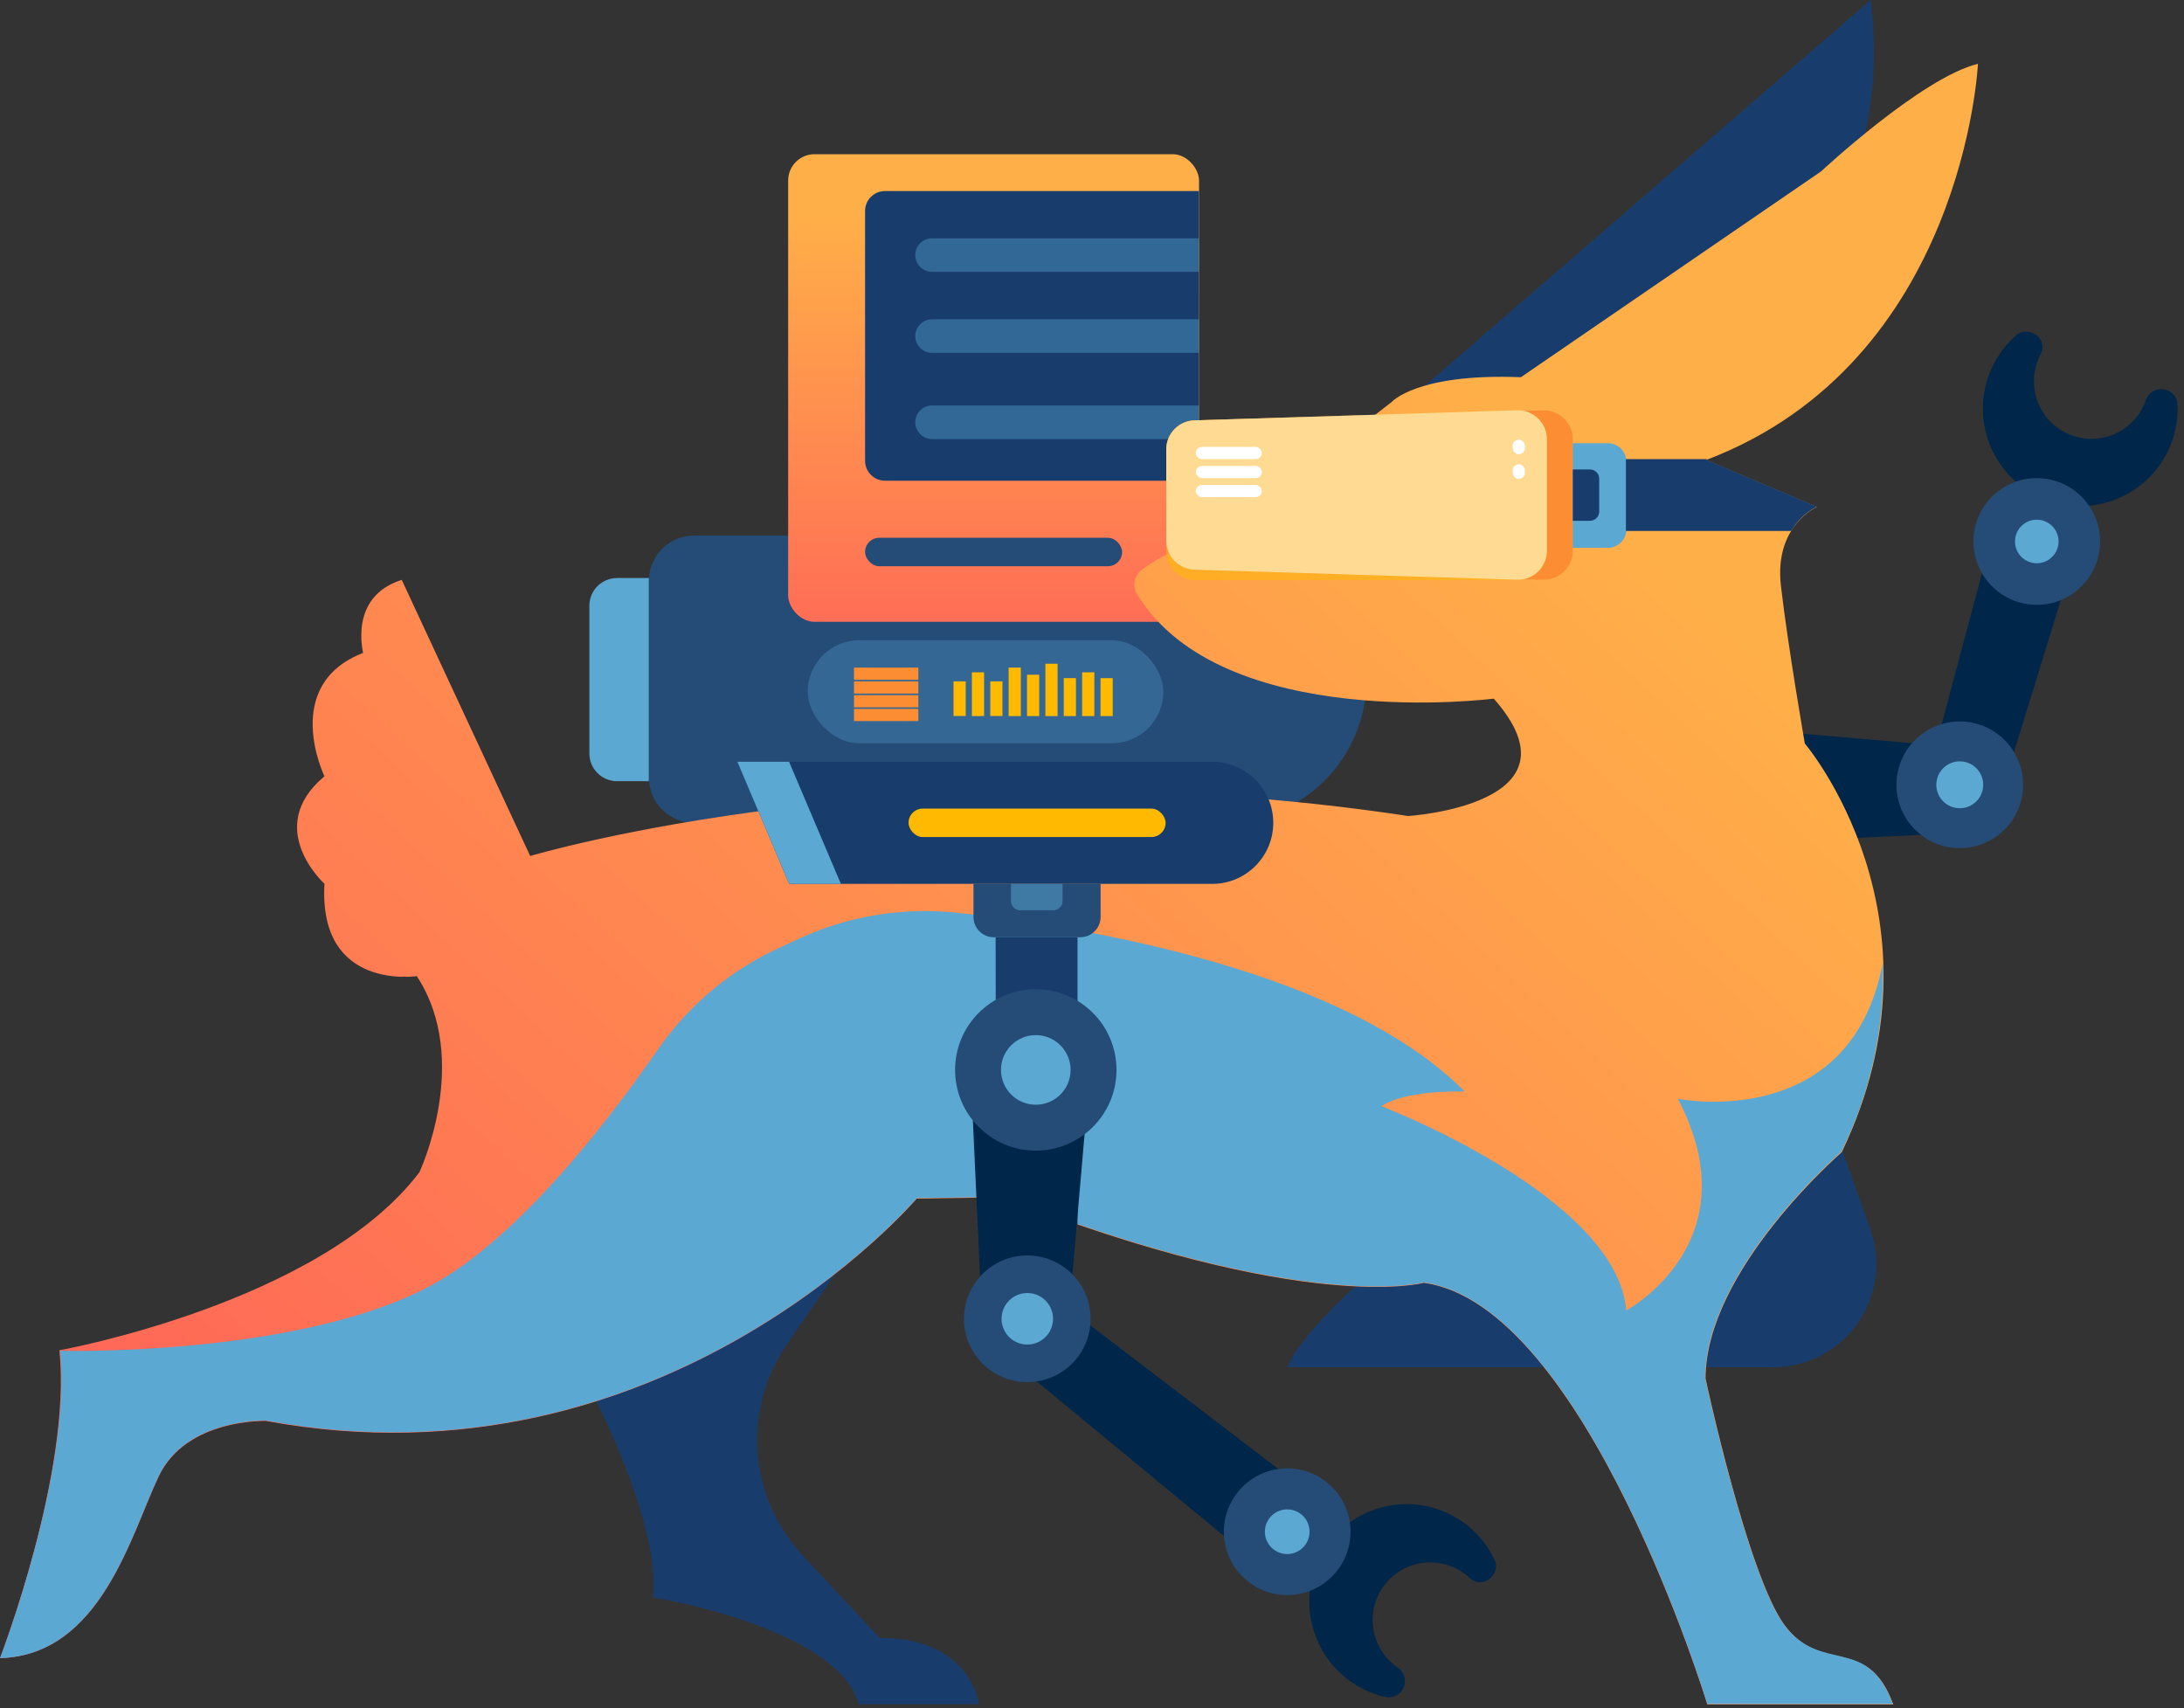 <?xml version="1.0" encoding="UTF-8"?>
<svg width="179px" height="140px" viewBox="0 0 179 140" version="1.1" xmlns="http://www.w3.org/2000/svg" xmlns:xlink="http://www.w3.org/1999/xlink">
    <rect x="0" y="0" width="179" height="140" fill="#333333" stroke="none"/>
    <!-- Generator: Sketch 52.5 (67469) - http://www.bohemiancoding.com/sketch -->
    <title>Asset 20</title>
    <desc>Created with Sketch.</desc>
    <defs>
        <linearGradient x1="50%" y1="189.179%" x2="50%" y2="13.132%" id="linearGradient-1">
            <stop stop-color="#FF2A64" offset="0%"></stop>
            <stop stop-color="#FFAF48" offset="100%"></stop>
        </linearGradient>
        <linearGradient x1="-38.61%" y1="151.43%" x2="90.188%" y2="36.988%" id="linearGradient-2">
            <stop stop-color="#FF2A64" offset="0%"></stop>
            <stop stop-color="#FFAF48" offset="100%"></stop>
        </linearGradient>
    </defs>
    <g id="Page-1" stroke="none" stroke-width="1" fill="none" fill-rule="evenodd">
        <g id="Features" transform="translate(-634, -501)">
            <g id="Group-7" transform="translate(0, 400)">
                <g id="Group-13" transform="translate(140, 95)">
                    <g id="Group-9" transform="translate(413, 6)">
                        <g id="Asset-20" transform="translate(81, 0)">
                            <polygon id="Path" fill="#002649" points="164.148 40.592 159.055 59.663 164.496 63.477 170.929 42.613"></polygon>
                            <polygon id="Path" fill="#002649" points="159.714 61.169 143.133 59.731 143.133 69.084 162.15 68.206"></polygon>
                            <path d="M174.97,40.108 C171.471,42.47 166.738,41.7 164.168,38.351 C161.599,35.001 162.081,30.231 165.268,27.463 C165.618,27.163 166.109,27.089 166.532,27.274 L166.668,27.326 C166.983,27.466 167.225,27.732 167.335,28.058 C167.444,28.385 167.411,28.743 167.243,29.044 C166.281,30.87 166.616,33.109 168.07,34.573 C169.524,36.037 171.76,36.388 173.592,35.439 C174.659,34.888 175.472,33.948 175.863,32.813 C175.98,32.457 176.239,32.166 176.58,32.01 C176.92,31.853 177.31,31.845 177.656,31.988 C178.123,32.182 178.438,32.626 178.466,33.131 C178.597,35.907 177.272,38.551 174.97,40.108 Z" id="Path" fill="#002649"></path>
                            <circle id="Oval" fill="#244C77" cx="160.622" cy="64.317" r="5.191"></circle>
                            <circle id="Oval" fill="#5BA8D3" cx="160.622" cy="64.317" r="1.922"></circle>
                            <circle id="Oval" fill="#244C77" cx="166.933" cy="44.376" r="5.191"></circle>
                            <circle id="Oval" fill="#5BA8D3" cx="166.933" cy="44.376" r="1.786"></circle>
                            <path d="M56.885,43.892 L100.263,43.892 C106.753,43.909 112.004,49.177 112,55.667 C112,62.166 106.731,67.435 100.232,67.435 L56.885,67.435 C54.842,67.435 53.185,65.778 53.185,63.734 L53.185,47.6 C53.183,46.617 53.572,45.674 54.266,44.978 C54.96,44.283 55.903,43.892 56.885,43.892 Z" id="Path" fill="#244C77"></path>
                            <rect id="Rectangle" fill="#5BA8D3" opacity="0.3" x="66.201" y="52.474" width="29.143" height="8.438" rx="4.219"></rect>
                            <rect id="Rectangle" fill="url(#linearGradient-1)" x="64.597" y="12.638" width="33.676" height="38.322" rx="2.16"></rect>
                            <path d="M72.535,15.657 L98.265,15.657 L98.265,39.397 L72.535,39.397 C71.632,39.397 70.901,38.665 70.901,37.762 L70.901,17.33 C70.89,16.89 71.058,16.464 71.366,16.149 C71.673,15.835 72.095,15.657 72.535,15.657 Z" id="Path" fill="#183D6D"></path>
                            <g id="Group" opacity="0.4" transform="translate(74.919, 18.919)" fill="#5BA8D3">
                                <path d="M0.098,1.983 C0.098,2.74 0.71,3.356 1.468,3.36 L23.354,3.36 L23.354,0.613 L1.468,0.613 C0.712,0.613 0.098,1.226 0.098,1.983 Z" id="Path"></path>
                            </g>
                            <g id="Group" opacity="0.4" transform="translate(74.919, 25.73)" fill="#5BA8D3">
                                <path d="M0.098,1.816 C0.098,2.179 0.243,2.528 0.5,2.785 C0.756,3.042 1.105,3.186 1.468,3.186 L23.354,3.186 L23.354,0.439 L1.468,0.439 C1.104,0.439 0.754,0.584 0.497,0.843 C0.24,1.101 0.096,1.452 0.098,1.816 Z" id="Path"></path>
                            </g>
                            <g id="Group" opacity="0.4" transform="translate(74.919, 32.541)" fill="#5BA8D3">
                                <path d="M0.098,2.066 C0.098,2.824 0.71,3.439 1.468,3.443 L23.354,3.443 L23.354,0.689 L1.468,0.689 C0.71,0.693 0.098,1.308 0.098,2.066 Z" id="Path"></path>
                            </g>
                            <rect id="Rectangle" fill="#244C77" x="70.901" y="44.074" width="21.068" height="2.331" rx="1.165"></rect>
                            <path d="M116.836,31.572 L153.319,0 C153.319,0 154.901,10.299 150.375,16.52 C145.85,22.741 133.189,30.777 133.189,30.777 L116.836,31.572 Z" id="Path" fill="#183D6D"></path>
                            <path d="M47.449,112.053 C47.449,112.053 54.259,124.275 53.503,130.911 C53.503,130.911 68.592,133.325 70.401,139.667 L80.239,139.667 C80.239,139.667 79.581,134.203 72.089,134.234 L65.838,127.536 C63.423,124.968 62.071,121.58 62.054,118.054 C62.051,115.239 62.903,112.489 64.498,110.169 L68.502,104.334 L47.449,112.053 Z" id="Path" fill="#183D6D"></path>
                            <path d="M112.318,104.319 C112.318,104.319 106.741,109.041 105.507,112.053 L145.335,112.053 C147.471,112.052 149.526,111.241 151.086,109.783 C153.551,107.492 154.419,103.956 153.296,100.785 L149.111,88.957 L112.318,104.319 Z" id="Path" fill="#183D6D"></path>
                            <path d="M32.926,47.524 L43.453,70.151 C43.453,70.151 74.919,60.76 115.413,66.875 C115.413,66.875 130.124,65.966 122.428,57.256 C122.428,57.256 100.187,60.117 93.21,48.72 C92.774,48.032 92.961,47.122 93.634,46.662 C95.015,45.637 96.579,44.884 98.242,44.444 C99.217,44.2 100.129,43.754 100.921,43.135 L114.058,32.949 C114.058,32.949 116.132,30.573 124.653,30.914 L149.248,14.053 C149.248,14.053 157.504,6.357 162.112,5.229 C162.112,5.229 160.985,29.665 139.826,37.702 L148.907,41.546 C148.907,41.546 145.396,43.059 145.963,48.001 C146.531,52.943 147.923,60.934 147.923,60.934 C147.923,60.934 160.145,75.267 150.95,94.428 C150.95,94.428 139.788,104.084 139.788,112.984 C139.788,112.984 143.254,129.125 146.274,133.204 C149.293,137.283 153.084,133.961 155.173,139.69 L139.932,139.69 C139.932,139.69 129.973,106.952 116.699,105.136 C116.699,105.136 107.005,107.777 82.259,98.121 L75.131,98.235 C75.131,98.235 54.539,122.489 21.802,116.457 C21.802,116.457 15.279,116.23 13.009,120.998 C10.738,125.765 8.256,135.664 0,135.891 C0,135.891 5.888,120.619 4.866,110.661 C4.866,110.661 26.252,106.816 34.379,96.063 C34.379,96.063 38.685,86.898 34.16,79.997 C34.16,79.997 26.085,81.245 26.592,72.429 C26.592,72.429 21.537,67.843 26.592,63.621 C26.592,63.621 22.968,56.151 29.756,53.51 C29.794,53.518 28.515,48.917 32.926,47.524 Z" id="Path" fill="url(#linearGradient-2)"></path>
                            <path d="M0,135.891 C8.256,135.664 10.746,125.712 13.009,120.96 C15.271,116.208 21.802,116.419 21.802,116.419 C54.539,122.474 75.131,98.197 75.131,98.197 L82.259,98.083 C107.005,107.739 116.699,105.098 116.699,105.098 C129.973,106.915 139.932,139.652 139.932,139.652 L155.135,139.652 C153.024,133.916 149.255,137.238 146.236,133.166 C143.216,129.095 139.75,112.946 139.75,112.946 C139.75,104.046 150.912,94.39 150.912,94.39 C153.303,89.574 154.472,84.244 154.318,78.869 C151.715,92.907 137.518,90.054 137.518,90.054 C143.701,101.822 133.288,107.399 133.288,107.399 C132.531,98.045 113.226,90.659 113.226,90.659 C115.186,89.297 120.037,89.449 120.037,89.449 C110.282,79.611 89.471,76.031 78.521,74.813 C74.128,74.328 69.685,75.031 65.656,76.849 L64.029,77.605 C59.949,79.44 56.447,82.355 53.904,86.036 C49.613,92.226 42.098,101.928 34.834,105.613 C23.823,111.198 4.926,110.706 4.926,110.706 C5.888,120.619 0,135.891 0,135.891 Z" id="Path" fill="#5BA8D3"></path>
                            <path d="M99.355,72.437 L64.68,72.437 L60.435,62.432 L99.355,62.432 C102.117,62.432 104.357,64.672 104.357,67.435 C104.357,70.197 102.117,72.437 99.355,72.437 Z" id="Path" fill="#183D6D"></path>
                            <rect id="Rectangle" fill="#FFBA00" x="74.465" y="66.269" width="21.068" height="2.331" rx="1.165"></rect>
                            <polygon id="Path" fill="#5BA8D3" points="60.435 62.432 64.68 72.437 68.918 72.437 64.672 62.432"></polygon>
                            <path d="M50.574,47.373 L53.177,47.373 L53.177,64.022 L50.574,64.022 C49.32,64.022 48.304,63.005 48.304,61.751 L48.304,49.605 C48.324,48.366 49.335,47.373 50.574,47.373 Z" id="Path" fill="#5BA8D3"></path>
                            <path d="M126.522,47.509 L97.97,46.692 C96.653,46.692 95.586,45.625 95.586,44.308 L95.586,36.831 C95.586,35.515 96.653,34.448 97.97,34.448 L126.522,33.623 C127.839,33.623 128.906,34.69 128.906,36.006 L128.906,45.125 C128.906,46.442 127.839,47.509 126.522,47.509 Z" id="Path" fill="#FD8D32"></path>
                            <path d="M126.787,45.125 L126.787,36.006 C126.787,34.69 125.72,33.623 124.403,33.623 L97.97,34.448 C96.653,34.448 95.586,35.515 95.586,36.831 L95.586,45.156 C95.586,46.472 96.653,47.539 97.97,47.539 L124.403,47.539 C125.041,47.54 125.652,47.284 126.1,46.831 C126.548,46.377 126.795,45.763 126.787,45.125 Z" id="Path" fill="#FFBA00" opacity="0.5"></path>
                            <path d="M126.787,45.125 L126.787,36.006 C126.787,34.69 125.72,33.623 124.403,33.623 L97.97,34.448 C96.653,34.448 95.586,35.515 95.586,36.831 L95.586,44.308 C95.586,45.625 96.653,46.692 97.97,46.692 L124.403,47.509 C125.035,47.509 125.642,47.258 126.089,46.811 C126.536,46.364 126.787,45.758 126.787,45.125 Z" id="Path" fill="#FFE7B1" opacity="0.8"></path>
                            <path d="M128.906,36.324 L131.782,36.324 C132.618,36.324 133.295,37.002 133.295,37.838 L133.295,43.385 C133.295,44.221 132.618,44.898 131.782,44.898 L128.906,44.898 L128.906,36.324 Z" id="Path" fill="#5BA8D3"></path>
                            <path d="M128.906,38.474 L130.314,38.474 C130.731,38.474 131.07,38.812 131.07,39.23 L131.07,41.924 C131.07,42.342 130.731,42.681 130.314,42.681 L128.906,42.681 L128.906,38.474 Z" id="Path" fill="#183D6D"></path>
                            <rect id="Rectangle" fill="#FFFFFF" x="98.008" y="36.627" width="5.411" height="1" rx="0.5"></rect>
                            <rect id="Rectangle" fill="#FFFFFF" x="98.008" y="38.186" width="5.411" height="1" rx="0.5"></rect>
                            <rect id="Rectangle" fill="#FFFFFF" x="98.008" y="39.745" width="5.411" height="1" rx="0.5"></rect>
                            <rect id="Rectangle" fill="#FFFFFF" x="123.979" y="36.029" width="1" height="1.196" rx="0.5"></rect>
                            <rect id="Rectangle" fill="#FFFFFF" x="123.979" y="38.05" width="1" height="1.196" rx="0.5"></rect>
                            <path d="M148.907,41.523 L139.826,37.679 L139.947,37.626 L133.257,37.626 L133.257,43.514 L146.811,43.514 C147.303,42.662 148.031,41.97 148.907,41.523 Z" id="Path" fill="#183D6D"></path>
                            <rect id="Rectangle" fill="#FD8D32" x="69.992" y="54.714" width="5.275" height="1"></rect>
                            <rect id="Rectangle" fill="#FD8D32" x="69.992" y="55.841" width="5.275" height="1"></rect>
                            <rect id="Rectangle" fill="#FD8D32" x="69.992" y="56.969" width="5.275" height="1"></rect>
                            <rect id="Rectangle" fill="#FD8D32" x="69.992" y="58.096" width="5.275" height="1"></rect>
                            <rect id="Rectangle" fill="#FFBA00" x="78.15" y="55.841" width="1" height="2.838"></rect>
                            <rect id="Rectangle" fill="#FFBA00" x="79.656" y="55.099" width="1" height="3.587"></rect>
                            <rect id="Rectangle" fill="#FFBA00" x="81.162" y="55.841" width="1" height="2.838"></rect>
                            <rect id="Rectangle" fill="#FFBA00" x="82.668" y="54.714" width="1" height="3.973"></rect>
                            <rect id="Rectangle" fill="#FFBA00" x="84.174" y="55.296" width="1" height="3.39"></rect>
                            <rect id="Rectangle" fill="#FFBA00" x="85.68" y="54.396" width="1" height="4.291"></rect>
                            <rect id="Rectangle" fill="#FFBA00" x="87.186" y="55.576" width="1" height="3.11"></rect>
                            <rect id="Rectangle" fill="#FFBA00" x="88.692" y="55.099" width="1" height="3.587"></rect>
                            <rect id="Rectangle" fill="#FFBA00" x="90.198" y="55.576" width="1" height="3.11"></rect>
                            <path d="M82.816,69.406 L85.525,69.406 C86.444,69.406 87.19,70.151 87.19,71.071 L87.19,78.162 C87.19,79.081 86.444,79.826 85.525,79.826 L82.801,79.826 L82.801,69.406 L82.816,69.406 Z" id="Path" fill="#244C77" transform="translate(84.995, 74.616) rotate(90) translate(-84.995, -74.616) "></path>
                            <path d="M83.89,71.404 L85.298,71.404 C85.716,71.404 86.055,71.743 86.055,72.161 L86.055,74.877 C86.055,75.295 85.716,75.634 85.298,75.634 L83.89,75.634 L83.89,71.404 Z" id="Path" fill="#5BA8D3" opacity="0.5" transform="translate(84.972, 73.519) rotate(90) translate(-84.972, -73.519) "></path>
                            <path d="M81.639,98.114 L82.259,98.114 C84.401,98.954 86.429,99.695 88.314,100.384 L88.314,76.818 L81.601,76.818 L81.639,98.114 Z" id="Path" fill="#183D6D"></path>
                            <polygon id="Path" fill="#002649" points="104.781 120.392 89.093 108.413 83.493 111.992 100.323 125.886"></polygon>
                            <polygon id="Path" fill="#002649" points="87.617 107.656 89.055 91.076 79.702 91.076 80.579 110.093"></polygon>
                            <path d="M107.747,133.855 C106.362,129.851 108.349,125.462 112.272,123.862 C116.196,122.261 120.686,124.008 122.496,127.839 C122.695,128.253 122.639,128.744 122.352,129.103 L122.262,129.216 C122.045,129.484 121.725,129.648 121.381,129.668 C121.037,129.689 120.7,129.563 120.453,129.322 C119.16,128.112 117.299,127.726 115.632,128.323 C113.965,128.921 112.772,130.4 112.543,132.156 C112.313,133.912 113.085,135.649 114.543,136.655 C114.855,136.86 115.067,137.186 115.128,137.554 C115.188,137.922 115.091,138.299 114.861,138.592 C114.552,138.989 114.044,139.177 113.551,139.077 C110.837,138.47 108.637,136.49 107.747,133.855 Z" id="Path" fill="#002649"></path>
                            <circle id="Oval" fill="#244C77" cx="84.893" cy="87.685" r="6.614"></circle>
                            <circle id="Oval" fill="#5BA8D3" cx="84.893" cy="87.685" r="2.853"></circle>
                            <circle id="Oval" fill="#244C77" cx="84.197" cy="108.08" r="5.191"></circle>
                            <circle id="Oval" fill="#5BA8D3" cx="84.197" cy="108.08" r="2.111"></circle>
                            <circle id="Oval" fill="#244C77" cx="105.499" cy="125.531" r="5.191"></circle>
                            <circle id="Oval" fill="#5BA8D3" cx="105.499" cy="125.531" r="1.831"></circle>
                        </g>
                    </g>
                </g>
            </g>
        </g>
    </g>
</svg>